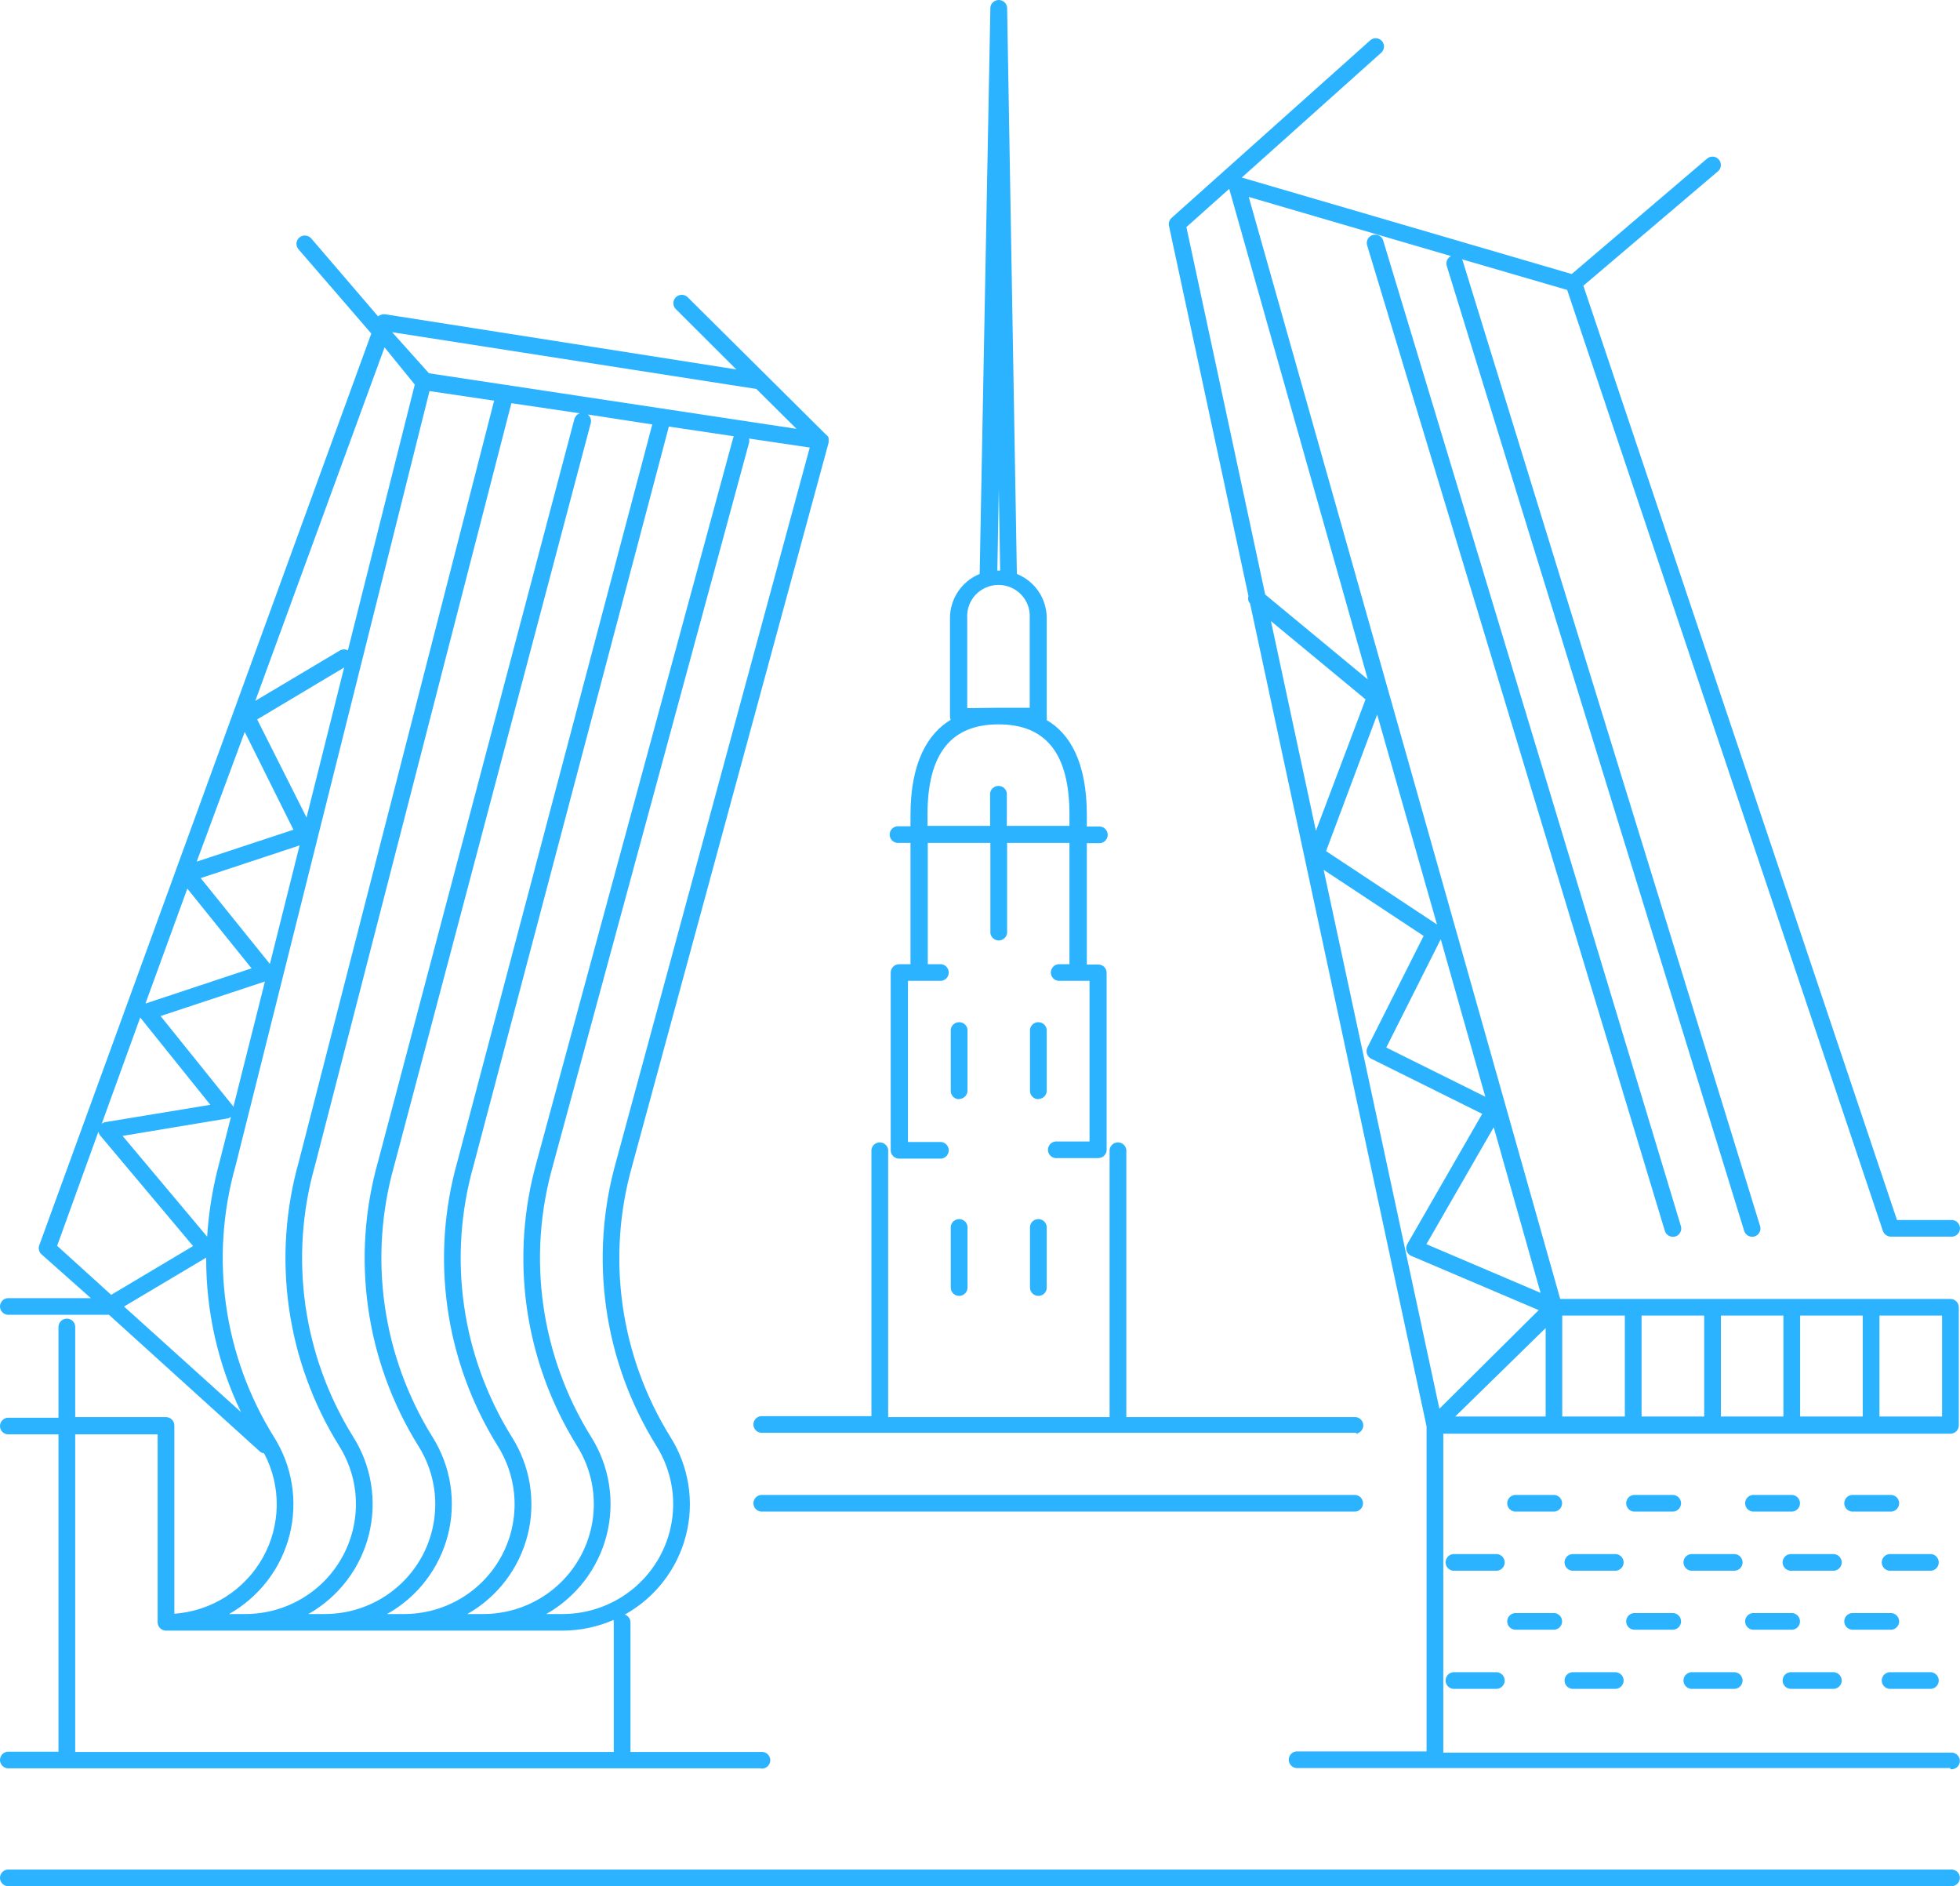 <?xml version="1.0" encoding="UTF-8"?> <svg xmlns="http://www.w3.org/2000/svg" width="132" height="127" viewBox="0 0 132 127" fill="none"><path d="M131.352 126.995H0.496C0.359 126.978 0.233 126.912 0.142 126.809C0.05 126.706 0 126.573 0 126.437C0 126.299 0.05 126.167 0.142 126.064C0.233 125.961 0.359 125.894 0.496 125.877H131.352C131.432 125.867 131.513 125.874 131.59 125.898C131.667 125.921 131.738 125.96 131.799 126.013C131.859 126.066 131.908 126.131 131.941 126.204C131.974 126.277 131.991 126.356 131.991 126.437C131.991 126.516 131.974 126.596 131.941 126.668C131.908 126.741 131.859 126.807 131.799 126.859C131.738 126.912 131.667 126.951 131.59 126.975C131.513 126.999 131.432 127.006 131.352 126.995ZM131.352 119.042H87.289C87.152 119.024 87.026 118.958 86.934 118.855C86.843 118.752 86.793 118.62 86.793 118.482C86.793 118.345 86.843 118.212 86.934 118.11C87.026 118.007 87.152 117.941 87.289 117.923H96.074V96.038L84.189 40.638C84.129 40.571 84.087 40.49 84.068 40.402C84.05 40.314 84.054 40.223 84.081 40.137L78.728 15.211C78.708 15.114 78.713 15.014 78.743 14.92C78.773 14.826 78.827 14.741 78.9 14.674L92.254 2.739C92.306 2.687 92.368 2.645 92.436 2.617C92.504 2.589 92.577 2.575 92.65 2.575C92.724 2.575 92.797 2.589 92.865 2.617C92.933 2.645 92.995 2.687 93.047 2.739C93.15 2.844 93.209 2.985 93.209 3.132C93.209 3.279 93.15 3.421 93.047 3.526L83.631 11.954L105.851 18.45L114.961 10.684C115.017 10.635 115.081 10.598 115.151 10.574C115.221 10.55 115.295 10.541 115.369 10.546C115.443 10.551 115.515 10.57 115.581 10.603C115.647 10.636 115.706 10.682 115.754 10.737C115.803 10.793 115.841 10.858 115.865 10.928C115.889 10.998 115.898 11.072 115.894 11.146C115.888 11.22 115.869 11.293 115.836 11.359C115.802 11.425 115.756 11.485 115.7 11.534L106.635 19.237L127.757 82.144H131.361C131.441 82.134 131.522 82.141 131.599 82.164C131.676 82.188 131.747 82.227 131.808 82.28C131.868 82.333 131.917 82.398 131.95 82.471C131.983 82.544 132 82.623 132 82.703C132 82.783 131.983 82.862 131.95 82.935C131.917 83.008 131.868 83.073 131.808 83.126C131.747 83.179 131.676 83.218 131.599 83.242C131.522 83.265 131.441 83.272 131.361 83.262H127.351C127.233 83.262 127.118 83.226 127.021 83.159C126.925 83.091 126.851 82.997 126.81 82.887L105.545 19.523L98.453 17.456C98.48 17.495 98.501 17.537 98.516 17.582L118.539 82.555C118.582 82.697 118.567 82.849 118.496 82.979C118.426 83.109 118.307 83.206 118.165 83.249C118.022 83.291 117.869 83.276 117.738 83.207C117.607 83.137 117.509 83.019 117.466 82.878L97.435 17.904C97.396 17.777 97.403 17.641 97.456 17.52C97.509 17.398 97.604 17.3 97.724 17.242L84.099 13.26L105.076 87.459H131.352C131.503 87.459 131.647 87.518 131.753 87.623C131.86 87.729 131.92 87.872 131.92 88.022V95.976C131.917 96.124 131.856 96.265 131.75 96.369C131.644 96.473 131.501 96.531 131.352 96.531H97.201V118.004H131.352C131.432 117.994 131.513 118.001 131.59 118.024C131.667 118.048 131.738 118.087 131.799 118.14C131.859 118.193 131.908 118.258 131.941 118.331C131.974 118.404 131.991 118.483 131.991 118.563C131.991 118.643 131.974 118.722 131.941 118.795C131.908 118.868 131.859 118.933 131.799 118.986C131.738 119.039 131.667 119.078 131.59 119.102C131.513 119.125 131.432 119.132 131.352 119.122V119.042ZM126.577 95.376H130.793V88.577H126.577V95.376ZM121.233 95.376H125.45V88.577H121.233V95.376ZM115.898 95.376H120.107V88.577H115.898V95.376ZM110.555 95.376H114.772V88.577H110.555V95.376ZM105.212 95.376H109.429V88.577H105.212V95.376ZM98.003 95.376H104.094V89.418L98.003 95.376ZM89.145 58.568L96.939 94.849L103.626 88.21L95.047 84.56C94.974 84.528 94.907 84.482 94.853 84.423C94.799 84.365 94.757 84.295 94.732 84.22C94.706 84.145 94.696 84.066 94.704 83.987C94.712 83.908 94.737 83.831 94.777 83.763L99.823 74.995L92.344 71.282C92.211 71.215 92.11 71.099 92.062 70.958C92.016 70.817 92.026 70.663 92.091 70.53L95.876 63.015L89.145 58.568ZM96.065 83.772L103.752 87.047L100.598 75.899L96.065 83.772ZM93.362 70.53L100.03 73.841L97.03 63.239L93.362 70.53ZM89.307 57.307L96.777 62.245L92.749 48.109L89.307 57.307ZM85.595 41.819L88.623 55.938L91.966 47.089L85.595 41.819ZM85.208 40.03L92.119 45.747L82.784 12.714L79.9 15.291L85.208 40.03ZM51.236 119.06H0.496C0.359 119.042 0.233 118.976 0.142 118.873C0.05 118.77 0 118.638 0 118.5C0 118.363 0.05 118.23 0.142 118.128C0.233 118.025 0.359 117.959 0.496 117.941H3.938V96.576H0.496C0.359 96.558 0.233 96.492 0.142 96.389C0.05 96.286 0 96.154 0 96.016C0 95.879 0.05 95.746 0.142 95.644C0.233 95.541 0.359 95.475 0.496 95.457H3.938V89.346C3.938 89.197 3.998 89.053 4.105 88.948C4.211 88.842 4.356 88.783 4.506 88.783C4.58 88.783 4.654 88.797 4.722 88.826C4.79 88.854 4.852 88.896 4.904 88.948C4.956 89.001 4.997 89.063 5.025 89.131C5.052 89.2 5.066 89.273 5.065 89.346V95.412H11.183C11.332 95.415 11.474 95.475 11.579 95.581C11.683 95.686 11.742 95.828 11.742 95.976V108.654C12.973 108.564 14.162 108.172 15.202 107.512C16.242 106.852 17.1 105.945 17.7 104.875C18.3 103.803 18.622 102.601 18.637 101.376C18.652 100.15 18.361 98.94 17.788 97.855C17.673 97.841 17.566 97.791 17.482 97.712L7.336 88.523H7.173H0.496C0.359 88.506 0.233 88.44 0.142 88.337C0.05 88.234 0 88.101 0 87.964C0 87.827 0.05 87.694 0.142 87.591C0.233 87.488 0.359 87.422 0.496 87.405H6.119L2.794 84.452C2.711 84.379 2.653 84.283 2.626 84.175C2.598 84.069 2.604 83.957 2.641 83.853L25.006 22.458L20.104 16.785C20.054 16.73 20.016 16.664 19.992 16.594C19.968 16.523 19.959 16.448 19.965 16.374C19.971 16.3 19.992 16.227 20.027 16.161C20.061 16.095 20.109 16.037 20.167 15.989C20.281 15.894 20.428 15.848 20.576 15.86C20.725 15.871 20.862 15.94 20.96 16.052L25.465 21.304L25.547 21.241C25.623 21.196 25.71 21.168 25.799 21.16H25.943L49.588 24.874L45.497 20.794C45.398 20.686 45.345 20.546 45.349 20.401C45.352 20.256 45.411 20.118 45.515 20.015C45.618 19.913 45.757 19.854 45.903 19.851C46.049 19.847 46.191 19.9 46.298 19.997L51.633 25.294L55.625 29.258C55.704 29.311 55.767 29.385 55.805 29.472C55.809 29.508 55.809 29.544 55.805 29.58C55.814 29.633 55.814 29.688 55.805 29.741C55.806 29.762 55.806 29.783 55.805 29.803L42.577 78.485C41.709 81.539 41.489 84.739 41.931 87.882C42.373 91.026 43.468 94.044 45.145 96.745C45.764 97.723 46.176 98.815 46.357 99.955C46.538 101.095 46.484 102.26 46.197 103.379C45.911 104.498 45.398 105.547 44.691 106.463C43.983 107.379 43.095 108.143 42.081 108.708C42.192 108.746 42.287 108.818 42.355 108.912C42.422 109.007 42.459 109.12 42.46 109.236V117.959H51.236C51.317 117.949 51.397 117.956 51.474 117.979C51.551 118.003 51.623 118.043 51.683 118.095C51.743 118.148 51.792 118.213 51.825 118.286C51.858 118.359 51.876 118.438 51.876 118.518C51.876 118.598 51.858 118.677 51.825 118.75C51.792 118.823 51.743 118.888 51.683 118.941C51.623 118.994 51.551 119.034 51.474 119.057C51.397 119.08 51.317 119.087 51.236 119.078V119.06ZM5.065 117.959H41.334V109.236C41.324 109.18 41.324 109.122 41.334 109.066C40.24 109.544 39.059 109.791 37.864 109.79H11.183C11.034 109.79 10.891 109.732 10.785 109.628C10.679 109.524 10.618 109.383 10.616 109.236V96.576H5.065V117.959ZM36.792 108.672H37.891C39.222 108.671 40.527 108.316 41.673 107.644C42.818 106.973 43.761 106.009 44.405 104.853C45.049 103.697 45.369 102.391 45.333 101.071C45.297 99.751 44.905 98.464 44.199 97.345C42.438 94.511 41.289 91.346 40.824 88.049C40.359 84.751 40.587 81.394 41.496 78.189L54.534 30.134L50.444 29.526C50.47 29.623 50.47 29.725 50.444 29.821L37.234 78.485C36.365 81.539 36.146 84.74 36.59 87.884C37.033 91.027 38.13 94.045 39.811 96.745C40.424 97.719 40.834 98.805 41.014 99.94C41.194 101.074 41.142 102.233 40.86 103.347C40.578 104.461 40.072 105.507 39.373 106.422C38.674 107.337 37.796 108.102 36.792 108.672ZM31.449 108.672H32.548C33.878 108.671 35.184 108.316 36.329 107.644C37.474 106.973 38.418 106.009 39.062 104.853C39.705 103.697 40.026 102.391 39.989 101.071C39.953 99.751 39.562 98.464 38.856 97.345C37.095 94.511 35.946 91.346 35.48 88.049C35.015 84.751 35.244 81.394 36.152 78.189L49.362 29.535C49.372 29.478 49.394 29.423 49.425 29.374L45.046 28.721L31.89 78.485C31.023 81.54 30.805 84.74 31.249 87.883C31.692 91.027 32.788 94.045 34.467 96.745C35.084 97.717 35.497 98.802 35.681 99.936C35.865 101.07 35.815 102.229 35.536 103.343C35.256 104.457 34.752 105.504 34.055 106.42C33.357 107.336 32.48 108.102 31.476 108.672H31.449ZM26.105 108.672H27.204C28.536 108.674 29.843 108.32 30.99 107.65C32.138 106.978 33.082 106.014 33.727 104.858C34.371 103.701 34.691 102.394 34.653 101.072C34.615 99.751 34.221 98.464 33.512 97.345C31.752 94.511 30.602 91.346 30.137 88.049C29.672 84.751 29.901 81.394 30.809 78.189L43.929 28.578L39.586 27.907C39.673 27.975 39.739 28.067 39.774 28.172C39.809 28.277 39.813 28.39 39.784 28.497L26.547 78.485C25.682 81.54 25.465 84.74 25.909 87.883C26.352 91.026 27.447 94.044 29.124 96.745C29.738 97.72 30.148 98.809 30.327 99.945C30.506 101.082 30.451 102.243 30.165 103.357C29.88 104.472 29.37 105.518 28.666 106.431C27.962 107.345 27.078 108.107 26.069 108.672H26.105ZM20.771 108.672H21.861C23.192 108.674 24.5 108.32 25.647 107.65C26.794 106.978 27.739 106.014 28.383 104.858C29.027 103.701 29.347 102.394 29.31 101.072C29.272 99.751 28.878 98.464 28.169 97.345C26.408 94.511 25.258 91.346 24.793 88.049C24.328 84.752 24.556 81.394 25.465 78.189L38.684 28.211C38.709 28.124 38.753 28.044 38.814 27.977C38.875 27.911 38.951 27.859 39.036 27.826L34.44 27.146L21.212 78.476C20.343 81.532 20.124 84.734 20.567 87.879C21.011 91.024 22.108 94.044 23.789 96.745C24.403 97.719 24.812 98.805 24.992 99.94C25.173 101.074 25.12 102.233 24.838 103.347C24.556 104.461 24.051 105.507 23.352 106.422C22.653 107.337 21.775 108.102 20.771 108.672ZM15.427 108.672H16.527C17.857 108.671 19.162 108.316 20.308 107.644C21.453 106.973 22.397 106.009 23.04 104.853C23.684 103.697 24.004 102.391 23.968 101.071C23.932 99.751 23.54 98.464 22.834 97.345C21.074 94.511 19.924 91.346 19.459 88.049C18.994 84.751 19.223 81.394 20.131 78.189L33.278 26.976L28.926 26.332L15.869 78.476C15 81.532 14.78 84.734 15.224 87.879C15.667 91.024 16.765 94.044 18.446 96.745C19.062 97.718 19.473 98.805 19.655 99.94C19.837 101.075 19.785 102.234 19.503 103.349C19.221 104.464 18.714 105.51 18.014 106.424C17.313 107.34 16.433 108.104 15.427 108.672ZM8.354 87.968L16.229 95.073C14.669 91.826 13.869 88.272 13.886 84.676L8.354 87.968ZM3.848 83.88L7.489 87.181L13.003 83.897L6.741 76.445C6.684 76.374 6.644 76.291 6.624 76.203L3.848 83.88ZM8.255 76.48L13.95 83.262C14.059 81.547 14.343 79.847 14.797 78.189L15.553 75.201C15.48 75.259 15.393 75.295 15.301 75.308L8.255 76.48ZM9.444 68.509L6.849 75.666C6.921 75.606 7.008 75.566 7.101 75.55L14.166 74.387L9.444 68.509ZM10.814 68.41L15.644 74.413C15.676 74.446 15.701 74.487 15.716 74.53L17.842 66.084L10.814 68.41ZM12.616 59.83L9.796 67.569L16.941 65.198L12.616 59.83ZM13.517 59.123L18.176 64.903L20.176 56.922L13.517 59.123ZM16.482 49.281L13.247 58.014L19.762 55.866L16.482 49.281ZM17.32 48.44L20.645 55.043L23.177 44.942L17.32 48.44ZM25.898 23.388L17.194 47.188L22.906 43.788C22.987 43.746 23.077 43.724 23.168 43.724C23.259 43.724 23.348 43.746 23.429 43.788L27.934 25.893L25.898 23.388ZM28.89 25.133L53.642 28.873L50.939 26.189L26.412 22.368L28.89 25.133ZM130.073 113.709H127.369C127.289 113.719 127.208 113.712 127.131 113.689C127.054 113.665 126.983 113.626 126.923 113.573C126.862 113.52 126.814 113.455 126.78 113.382C126.747 113.309 126.73 113.23 126.73 113.15C126.73 113.07 126.747 112.991 126.78 112.918C126.814 112.845 126.862 112.78 126.923 112.727C126.983 112.674 127.054 112.634 127.131 112.611C127.208 112.588 127.289 112.581 127.369 112.591H130.073C130.21 112.608 130.336 112.675 130.427 112.777C130.519 112.88 130.569 113.013 130.569 113.15C130.569 113.287 130.519 113.42 130.427 113.523C130.336 113.625 130.21 113.692 130.073 113.709ZM123.395 113.709H120.692C120.612 113.719 120.531 113.712 120.454 113.689C120.377 113.665 120.306 113.626 120.245 113.573C120.185 113.52 120.136 113.455 120.104 113.382C120.07 113.309 120.053 113.23 120.053 113.15C120.053 113.07 120.07 112.991 120.104 112.918C120.136 112.845 120.185 112.78 120.245 112.727C120.306 112.674 120.377 112.634 120.454 112.611C120.531 112.588 120.612 112.581 120.692 112.591H123.395C123.475 112.581 123.557 112.588 123.634 112.611C123.711 112.634 123.782 112.674 123.842 112.727C123.903 112.78 123.951 112.845 123.984 112.918C124.018 112.991 124.035 113.07 124.035 113.15C124.035 113.23 124.018 113.309 123.984 113.382C123.951 113.455 123.903 113.52 123.842 113.573C123.782 113.626 123.711 113.665 123.634 113.689C123.557 113.712 123.475 113.719 123.395 113.709ZM116.718 113.709H114.015C113.935 113.719 113.854 113.712 113.777 113.689C113.7 113.665 113.629 113.626 113.569 113.573C113.508 113.52 113.46 113.455 113.426 113.382C113.393 113.309 113.376 113.23 113.376 113.15C113.376 113.07 113.393 112.991 113.426 112.918C113.46 112.845 113.508 112.78 113.569 112.727C113.629 112.674 113.7 112.634 113.777 112.611C113.854 112.588 113.935 112.581 114.015 112.591H116.718C116.799 112.581 116.879 112.588 116.956 112.611C117.033 112.634 117.105 112.674 117.165 112.727C117.225 112.78 117.274 112.845 117.307 112.918C117.34 112.991 117.358 113.07 117.358 113.15C117.358 113.23 117.34 113.309 117.307 113.382C117.274 113.455 117.225 113.52 117.165 113.573C117.105 113.626 117.033 113.665 116.956 113.689C116.879 113.712 116.799 113.719 116.718 113.709ZM108.708 113.709H106.004C105.925 113.719 105.843 113.712 105.766 113.689C105.689 113.665 105.618 113.626 105.558 113.573C105.497 113.52 105.449 113.455 105.416 113.382C105.383 113.309 105.366 113.23 105.366 113.15C105.366 113.07 105.383 112.991 105.416 112.918C105.449 112.845 105.497 112.78 105.558 112.727C105.618 112.674 105.689 112.634 105.766 112.611C105.843 112.588 105.925 112.581 106.004 112.591H108.708C108.788 112.581 108.869 112.588 108.946 112.611C109.023 112.634 109.094 112.674 109.155 112.727C109.215 112.78 109.263 112.845 109.297 112.918C109.33 112.991 109.347 113.07 109.347 113.15C109.347 113.23 109.33 113.309 109.297 113.382C109.263 113.455 109.215 113.52 109.155 113.573C109.094 113.626 109.023 113.665 108.946 113.689C108.869 113.712 108.788 113.719 108.708 113.709ZM100.697 113.709H97.994C97.914 113.719 97.833 113.712 97.756 113.689C97.678 113.665 97.608 113.626 97.547 113.573C97.487 113.52 97.439 113.455 97.405 113.382C97.372 113.309 97.355 113.23 97.355 113.15C97.355 113.07 97.372 112.991 97.405 112.918C97.439 112.845 97.487 112.78 97.547 112.727C97.608 112.674 97.678 112.634 97.756 112.611C97.833 112.588 97.914 112.581 97.994 112.591H100.697C100.777 112.581 100.858 112.588 100.935 112.611C101.012 112.634 101.083 112.674 101.144 112.727C101.204 112.78 101.253 112.845 101.286 112.918C101.319 112.991 101.336 113.07 101.336 113.15C101.336 113.23 101.319 113.309 101.286 113.382C101.253 113.455 101.204 113.52 101.144 113.573C101.083 113.626 101.012 113.665 100.935 113.689C100.858 113.712 100.777 113.719 100.697 113.709ZM127.405 109.728H124.702C124.565 109.71 124.439 109.644 124.347 109.541C124.256 109.438 124.206 109.306 124.206 109.169C124.206 109.031 124.256 108.899 124.347 108.796C124.439 108.693 124.565 108.626 124.702 108.609H127.405C127.542 108.626 127.668 108.693 127.76 108.796C127.851 108.899 127.902 109.031 127.902 109.169C127.902 109.306 127.851 109.438 127.76 109.541C127.668 109.644 127.542 109.71 127.405 109.728ZM120.728 109.728H118.025C117.888 109.71 117.762 109.644 117.67 109.541C117.579 109.438 117.529 109.306 117.529 109.169C117.529 109.031 117.579 108.899 117.67 108.796C117.762 108.693 117.888 108.626 118.025 108.609H120.728C120.866 108.626 120.992 108.693 121.083 108.796C121.174 108.899 121.224 109.031 121.224 109.169C121.224 109.306 121.174 109.438 121.083 109.541C120.992 109.644 120.866 109.71 120.728 109.728ZM112.718 109.728H110.014C109.877 109.71 109.751 109.644 109.66 109.541C109.569 109.438 109.518 109.306 109.518 109.169C109.518 109.031 109.569 108.899 109.66 108.796C109.751 108.693 109.877 108.626 110.014 108.609H112.718C112.855 108.626 112.981 108.693 113.072 108.796C113.164 108.899 113.214 109.031 113.214 109.169C113.214 109.306 113.164 109.438 113.072 109.541C112.981 109.644 112.855 109.71 112.718 109.728ZM104.707 109.728H102.004C101.867 109.71 101.741 109.644 101.649 109.541C101.558 109.438 101.507 109.306 101.507 109.169C101.507 109.031 101.558 108.899 101.649 108.796C101.741 108.693 101.867 108.626 102.004 108.609H104.707C104.844 108.626 104.97 108.693 105.061 108.796C105.153 108.899 105.203 109.031 105.203 109.169C105.203 109.306 105.153 109.438 105.061 109.541C104.97 109.644 104.844 109.71 104.707 109.728ZM130.073 105.755H127.369C127.289 105.765 127.208 105.758 127.131 105.735C127.054 105.711 126.983 105.672 126.923 105.619C126.862 105.566 126.814 105.501 126.78 105.428C126.747 105.355 126.73 105.276 126.73 105.196C126.73 105.116 126.747 105.037 126.78 104.964C126.814 104.891 126.862 104.826 126.923 104.773C126.983 104.72 127.054 104.681 127.131 104.657C127.208 104.634 127.289 104.627 127.369 104.637H130.073C130.21 104.654 130.336 104.72 130.427 104.823C130.519 104.926 130.569 105.059 130.569 105.196C130.569 105.333 130.519 105.466 130.427 105.569C130.336 105.672 130.21 105.738 130.073 105.755ZM123.395 105.755H120.692C120.612 105.765 120.531 105.758 120.454 105.735C120.377 105.711 120.306 105.672 120.245 105.619C120.185 105.566 120.136 105.501 120.104 105.428C120.07 105.355 120.053 105.276 120.053 105.196C120.053 105.116 120.07 105.037 120.104 104.964C120.136 104.891 120.185 104.826 120.245 104.773C120.306 104.72 120.377 104.681 120.454 104.657C120.531 104.634 120.612 104.627 120.692 104.637H123.395C123.475 104.627 123.557 104.634 123.634 104.657C123.711 104.681 123.782 104.72 123.842 104.773C123.903 104.826 123.951 104.891 123.984 104.964C124.018 105.037 124.035 105.116 124.035 105.196C124.035 105.276 124.018 105.355 123.984 105.428C123.951 105.501 123.903 105.566 123.842 105.619C123.782 105.672 123.711 105.711 123.634 105.735C123.557 105.758 123.475 105.765 123.395 105.755ZM116.718 105.755H114.015C113.935 105.765 113.854 105.758 113.777 105.735C113.7 105.711 113.629 105.672 113.569 105.619C113.508 105.566 113.46 105.501 113.426 105.428C113.393 105.355 113.376 105.276 113.376 105.196C113.376 105.116 113.393 105.037 113.426 104.964C113.46 104.891 113.508 104.826 113.569 104.773C113.629 104.72 113.7 104.681 113.777 104.657C113.854 104.634 113.935 104.627 114.015 104.637H116.718C116.799 104.627 116.879 104.634 116.956 104.657C117.033 104.681 117.105 104.72 117.165 104.773C117.225 104.826 117.274 104.891 117.307 104.964C117.34 105.037 117.358 105.116 117.358 105.196C117.358 105.276 117.34 105.355 117.307 105.428C117.274 105.501 117.225 105.566 117.165 105.619C117.105 105.672 117.033 105.711 116.956 105.735C116.879 105.758 116.799 105.765 116.718 105.755ZM108.708 105.755H106.004C105.925 105.765 105.843 105.758 105.766 105.735C105.689 105.711 105.618 105.672 105.558 105.619C105.497 105.566 105.449 105.501 105.416 105.428C105.383 105.355 105.366 105.276 105.366 105.196C105.366 105.116 105.383 105.037 105.416 104.964C105.449 104.891 105.497 104.826 105.558 104.773C105.618 104.72 105.689 104.681 105.766 104.657C105.843 104.634 105.925 104.627 106.004 104.637H108.708C108.788 104.627 108.869 104.634 108.946 104.657C109.023 104.681 109.094 104.72 109.155 104.773C109.215 104.826 109.263 104.891 109.297 104.964C109.33 105.037 109.347 105.116 109.347 105.196C109.347 105.276 109.33 105.355 109.297 105.428C109.263 105.501 109.215 105.566 109.155 105.619C109.094 105.672 109.023 105.711 108.946 105.735C108.869 105.758 108.788 105.765 108.708 105.755ZM100.697 105.755H97.994C97.914 105.765 97.833 105.758 97.756 105.735C97.678 105.711 97.608 105.672 97.547 105.619C97.487 105.566 97.439 105.501 97.405 105.428C97.372 105.355 97.355 105.276 97.355 105.196C97.355 105.116 97.372 105.037 97.405 104.964C97.439 104.891 97.487 104.826 97.547 104.773C97.608 104.72 97.678 104.681 97.756 104.657C97.833 104.634 97.914 104.627 97.994 104.637H100.697C100.777 104.627 100.858 104.634 100.935 104.657C101.012 104.681 101.083 104.72 101.144 104.773C101.204 104.826 101.253 104.891 101.286 104.964C101.319 105.037 101.336 105.116 101.336 105.196C101.336 105.276 101.319 105.355 101.286 105.428C101.253 105.501 101.204 105.566 101.144 105.619C101.083 105.672 101.012 105.711 100.935 105.735C100.858 105.758 100.777 105.765 100.697 105.755ZM127.405 101.774H124.702C124.565 101.756 124.439 101.69 124.347 101.587C124.256 101.484 124.206 101.352 124.206 101.215C124.206 101.077 124.256 100.945 124.347 100.842C124.439 100.739 124.565 100.673 124.702 100.655H127.405C127.542 100.673 127.668 100.739 127.76 100.842C127.851 100.945 127.902 101.077 127.902 101.215C127.902 101.352 127.851 101.484 127.76 101.587C127.668 101.69 127.542 101.756 127.405 101.774ZM120.728 101.774H118.025C117.888 101.756 117.762 101.69 117.67 101.587C117.579 101.484 117.529 101.352 117.529 101.215C117.529 101.077 117.579 100.945 117.67 100.842C117.762 100.739 117.888 100.673 118.025 100.655H120.728C120.866 100.673 120.992 100.739 121.083 100.842C121.174 100.945 121.224 101.077 121.224 101.215C121.224 101.352 121.174 101.484 121.083 101.587C120.992 101.69 120.866 101.756 120.728 101.774ZM112.718 101.774H110.014C109.877 101.756 109.751 101.69 109.66 101.587C109.569 101.484 109.518 101.352 109.518 101.215C109.518 101.077 109.569 100.945 109.66 100.842C109.751 100.739 109.877 100.673 110.014 100.655H112.718C112.855 100.673 112.981 100.739 113.072 100.842C113.164 100.945 113.214 101.077 113.214 101.215C113.214 101.352 113.164 101.484 113.072 101.587C112.981 101.69 112.855 101.756 112.718 101.774ZM104.707 101.774H102.004C101.867 101.756 101.741 101.69 101.649 101.587C101.558 101.484 101.507 101.352 101.507 101.215C101.507 101.077 101.558 100.945 101.649 100.842C101.741 100.739 101.867 100.673 102.004 100.655H104.707C104.844 100.673 104.97 100.739 105.061 100.842C105.153 100.945 105.203 101.077 105.203 101.215C105.203 101.352 105.153 101.484 105.061 101.587C104.97 101.69 104.844 101.756 104.707 101.774ZM91.353 101.774H51.236C51.099 101.756 50.974 101.69 50.882 101.587C50.791 101.484 50.74 101.352 50.74 101.215C50.74 101.077 50.791 100.945 50.882 100.842C50.974 100.739 51.099 100.673 51.236 100.655H91.299C91.436 100.673 91.562 100.739 91.653 100.842C91.745 100.945 91.795 101.077 91.795 101.215C91.795 101.352 91.745 101.484 91.653 101.587C91.562 101.69 91.436 101.756 91.299 101.774H91.353ZM91.353 96.468H51.236C51.099 96.451 50.974 96.384 50.882 96.281C50.791 96.179 50.74 96.046 50.74 95.909C50.74 95.772 50.791 95.639 50.882 95.536C50.974 95.433 51.099 95.367 51.236 95.35H58.688V77.411C58.706 77.275 58.773 77.15 58.877 77.059C58.98 76.968 59.114 76.918 59.252 76.918C59.39 76.918 59.523 76.968 59.627 77.059C59.731 77.15 59.798 77.275 59.815 77.411V95.412H74.728V77.411C74.745 77.275 74.812 77.15 74.916 77.059C75.019 76.968 75.153 76.918 75.291 76.918C75.429 76.918 75.563 76.968 75.666 77.059C75.77 77.15 75.837 77.275 75.854 77.411V95.412H91.317C91.454 95.43 91.58 95.496 91.671 95.599C91.763 95.702 91.813 95.834 91.813 95.972C91.813 96.109 91.763 96.241 91.671 96.344C91.58 96.447 91.454 96.514 91.317 96.531L91.353 96.468ZM69.934 87.253C69.785 87.253 69.642 87.194 69.536 87.091C69.43 86.987 69.369 86.846 69.366 86.698V82.716C69.356 82.637 69.363 82.556 69.387 82.48C69.411 82.403 69.451 82.333 69.504 82.273C69.557 82.213 69.623 82.165 69.696 82.132C69.769 82.099 69.849 82.082 69.93 82.082C70.01 82.082 70.09 82.099 70.163 82.132C70.237 82.165 70.302 82.213 70.356 82.273C70.409 82.333 70.449 82.403 70.472 82.48C70.496 82.556 70.503 82.637 70.493 82.716V86.734C70.483 86.874 70.421 87.007 70.317 87.103C70.213 87.2 70.076 87.253 69.934 87.253ZM64.591 87.253C64.442 87.253 64.3 87.194 64.195 87.09C64.091 86.986 64.032 86.845 64.032 86.698V82.716C64.022 82.637 64.029 82.556 64.052 82.48C64.076 82.403 64.116 82.333 64.169 82.273C64.222 82.213 64.288 82.165 64.361 82.132C64.435 82.099 64.515 82.082 64.595 82.082C64.676 82.082 64.755 82.099 64.829 82.132C64.902 82.165 64.968 82.213 65.021 82.273C65.074 82.333 65.114 82.403 65.138 82.48C65.162 82.556 65.168 82.637 65.158 82.716V86.734C65.147 86.875 65.082 87.007 64.977 87.104C64.872 87.2 64.734 87.253 64.591 87.253ZM112.664 83.271C112.542 83.273 112.425 83.235 112.327 83.164C112.23 83.093 112.158 82.992 112.123 82.878L92.091 16.58C92.061 16.507 92.046 16.428 92.047 16.349C92.049 16.27 92.068 16.192 92.102 16.121C92.136 16.049 92.184 15.986 92.245 15.934C92.305 15.882 92.376 15.844 92.452 15.821C92.528 15.799 92.609 15.792 92.688 15.802C92.766 15.812 92.843 15.839 92.91 15.88C92.978 15.921 93.037 15.976 93.082 16.041C93.128 16.106 93.159 16.18 93.173 16.258L113.204 82.555C113.246 82.698 113.23 82.851 113.159 82.981C113.089 83.112 112.969 83.21 112.826 83.253C112.773 83.268 112.718 83.274 112.664 83.271ZM73.917 77.974H71.213C71.133 77.984 71.052 77.978 70.975 77.954C70.898 77.931 70.827 77.891 70.767 77.838C70.706 77.785 70.658 77.72 70.625 77.647C70.592 77.574 70.575 77.496 70.575 77.415C70.575 77.335 70.592 77.256 70.625 77.183C70.658 77.11 70.706 77.045 70.767 76.992C70.827 76.939 70.898 76.9 70.975 76.876C71.052 76.853 71.133 76.846 71.213 76.856H73.376V66.039H71.267C71.131 66.022 71.005 65.956 70.913 65.853C70.822 65.749 70.771 65.617 70.771 65.48C70.771 65.343 70.822 65.21 70.913 65.107C71.005 65.004 71.131 64.938 71.267 64.921H72.025V56.752H67.826V62.827C67.808 62.963 67.741 63.088 67.638 63.179C67.534 63.27 67.401 63.32 67.262 63.32C67.124 63.32 66.99 63.27 66.887 63.179C66.783 63.088 66.717 62.963 66.699 62.827V56.752H62.482V64.921H63.257C63.337 64.911 63.418 64.917 63.495 64.941C63.572 64.965 63.643 65.004 63.704 65.057C63.764 65.11 63.813 65.175 63.846 65.248C63.879 65.321 63.896 65.4 63.896 65.48C63.896 65.56 63.879 65.639 63.846 65.712C63.813 65.785 63.764 65.85 63.704 65.903C63.643 65.956 63.572 65.995 63.495 66.019C63.418 66.042 63.337 66.049 63.257 66.039H61.148V76.892H63.257C63.337 76.882 63.418 76.889 63.495 76.912C63.572 76.936 63.643 76.975 63.704 77.028C63.764 77.081 63.813 77.146 63.846 77.219C63.879 77.292 63.896 77.371 63.896 77.451C63.896 77.531 63.879 77.61 63.846 77.683C63.813 77.756 63.764 77.821 63.704 77.874C63.643 77.927 63.572 77.966 63.495 77.99C63.418 78.014 63.337 78.02 63.257 78.01H60.554C60.403 78.01 60.259 77.951 60.152 77.845C60.046 77.739 59.986 77.596 59.986 77.447V65.475C59.989 65.328 60.05 65.186 60.156 65.083C60.261 64.979 60.404 64.921 60.554 64.921H61.319V56.752H60.554C60.474 56.762 60.393 56.755 60.316 56.732C60.239 56.708 60.167 56.669 60.107 56.616C60.047 56.563 59.998 56.498 59.965 56.425C59.932 56.352 59.914 56.273 59.914 56.193C59.914 56.113 59.932 56.034 59.965 55.961C59.998 55.888 60.047 55.823 60.107 55.77C60.167 55.717 60.239 55.678 60.316 55.654C60.393 55.631 60.474 55.623 60.554 55.634H61.319V54.873C61.319 51.294 62.509 49.38 64.023 48.467C63.994 48.396 63.979 48.32 63.978 48.243V41.614C63.978 40.977 64.167 40.355 64.524 39.827C64.88 39.298 65.386 38.886 65.978 38.643L66.699 0.493C66.717 0.357 66.783 0.231 66.887 0.141C66.99 0.05 67.124 0 67.262 0C67.401 0 67.534 0.05 67.638 0.141C67.741 0.231 67.808 0.357 67.826 0.493L68.483 38.643C69.078 38.883 69.587 39.295 69.945 39.824C70.303 40.353 70.493 40.976 70.493 41.614V48.261C70.511 48.335 70.511 48.412 70.493 48.485C72.025 49.38 73.196 51.276 73.196 54.891V55.651H73.962C74.042 55.641 74.123 55.648 74.2 55.672C74.277 55.695 74.348 55.735 74.409 55.788C74.469 55.841 74.517 55.906 74.551 55.979C74.584 56.051 74.601 56.131 74.601 56.211C74.601 56.291 74.584 56.37 74.551 56.443C74.517 56.516 74.469 56.581 74.409 56.633C74.348 56.687 74.277 56.726 74.2 56.749C74.123 56.773 74.042 56.78 73.962 56.77H73.196V64.939H73.962C74.111 64.939 74.254 64.997 74.36 65.1C74.466 65.204 74.527 65.346 74.529 65.493V77.411C74.53 77.487 74.514 77.563 74.484 77.633C74.454 77.703 74.41 77.766 74.354 77.819C74.298 77.872 74.232 77.913 74.161 77.939C74.088 77.966 74.012 77.978 73.935 77.974H73.917ZM67.808 55.607H72.025V54.846C72.025 50.758 70.457 48.771 67.249 48.771C64.041 48.771 62.464 50.758 62.464 54.846V55.607H66.681V53.549C66.671 53.47 66.678 53.389 66.701 53.312C66.725 53.236 66.765 53.165 66.818 53.105C66.872 53.045 66.937 52.997 67.01 52.964C67.084 52.932 67.163 52.914 67.244 52.914C67.325 52.914 67.404 52.932 67.478 52.964C67.551 52.997 67.617 53.045 67.67 53.105C67.723 53.165 67.763 53.236 67.787 53.312C67.811 53.389 67.817 53.47 67.808 53.549V55.607ZM67.249 47.653H69.348V41.614C69.367 41.328 69.327 41.041 69.23 40.771C69.132 40.502 68.981 40.255 68.783 40.045C68.586 39.837 68.347 39.67 68.083 39.556C67.818 39.442 67.533 39.383 67.244 39.383C66.956 39.383 66.67 39.442 66.405 39.556C66.141 39.67 65.903 39.837 65.705 40.045C65.508 40.255 65.356 40.502 65.259 40.771C65.162 41.041 65.121 41.328 65.14 41.614V47.68L67.249 47.653ZM67.168 38.419H67.357L67.267 32.971L67.168 38.419ZM69.934 74.011C69.785 74.011 69.642 73.953 69.536 73.849C69.43 73.745 69.369 73.604 69.366 73.456V69.457C69.356 69.377 69.363 69.297 69.387 69.22C69.411 69.144 69.451 69.073 69.504 69.013C69.557 68.953 69.623 68.905 69.696 68.872C69.769 68.84 69.849 68.823 69.93 68.823C70.01 68.823 70.09 68.84 70.163 68.872C70.237 68.905 70.302 68.953 70.356 69.013C70.409 69.073 70.449 69.144 70.472 69.22C70.496 69.297 70.503 69.377 70.493 69.457V73.438C70.493 73.586 70.434 73.727 70.329 73.831C70.224 73.935 70.082 73.993 69.934 73.993V74.011ZM64.591 74.011C64.442 74.011 64.3 73.952 64.195 73.849C64.091 73.745 64.032 73.603 64.032 73.456V69.457C64.022 69.377 64.029 69.297 64.052 69.22C64.076 69.144 64.116 69.073 64.169 69.013C64.222 68.953 64.288 68.905 64.361 68.872C64.435 68.84 64.515 68.823 64.595 68.823C64.676 68.823 64.755 68.84 64.829 68.872C64.902 68.905 64.968 68.953 65.021 69.013C65.074 69.073 65.114 69.144 65.138 69.22C65.162 69.297 65.168 69.377 65.158 69.457V73.438C65.156 73.586 65.095 73.727 64.989 73.831C64.883 73.935 64.74 73.993 64.591 73.993V74.011Z" fill="#2CB3FF"></path></svg> 